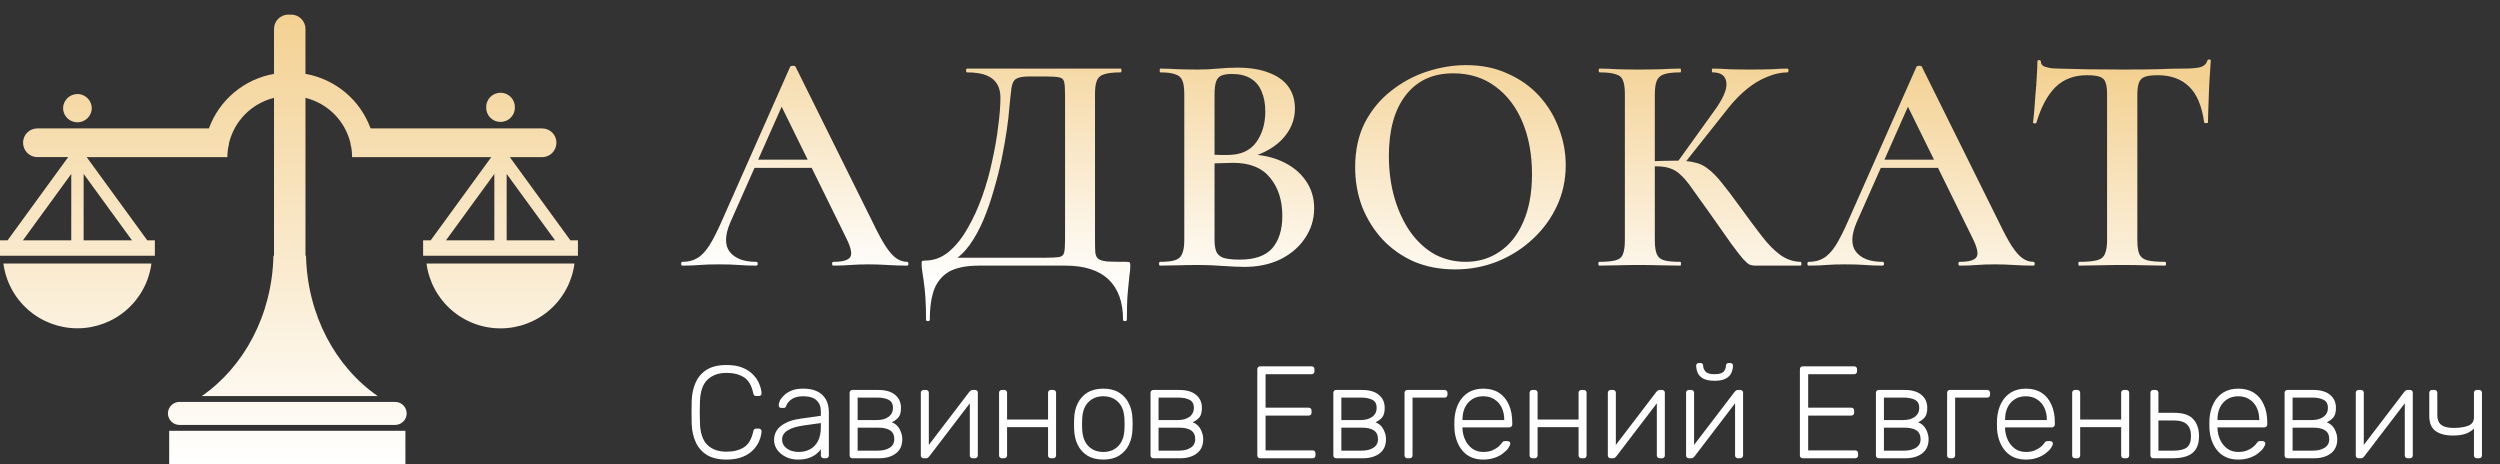 <?xml version="1.0" encoding="UTF-8"?> <svg xmlns="http://www.w3.org/2000/svg" width="1713" height="318" viewBox="0 0 1713 318" fill="none"><rect x="0" y="0" width="1713" height="318" fill="#333333" stroke="none"/><path d="M2.336 180.563C3.946 192.84 9.978 204.114 19.309 212.281C28.639 220.449 40.63 224.953 53.044 224.953C65.459 224.953 77.45 220.449 86.78 212.281C96.11 204.114 102.142 192.84 103.752 180.563H2.336ZM278.641 283.238C278.645 284.276 278.443 285.304 278.047 286.264C277.651 287.224 277.07 288.097 276.336 288.833C275.602 289.569 274.729 290.153 273.769 290.552C272.808 290.952 271.778 291.158 270.737 291.16H122.982C118.642 291.16 115.062 287.606 115.062 283.238C115.076 281.153 115.917 279.158 117.401 277.689C118.885 276.219 120.891 275.395 122.982 275.395H270.729C275.101 275.395 278.641 278.902 278.641 283.238ZM115.925 295.197H277.786V318H115.925V295.197ZM292.248 180.563C293.851 192.846 299.88 204.128 309.209 212.304C318.539 220.481 330.532 224.994 342.952 225.001C355.372 225.005 367.369 220.495 376.697 212.316C386.025 204.137 392.045 192.849 393.632 180.563H292.248ZM390.844 164.695L349.319 107.651H371.519C376.921 107.651 381.269 103.236 381.269 97.778C381.269 92.367 376.913 87.999 371.519 87.999H253.923C250.434 78.408 244.473 69.904 236.639 63.342C228.806 56.78 219.377 52.393 209.302 50.623V19.842C209.302 14.368 204.898 10 199.441 10L198.523 10.103L197.604 10C196.308 9.997 195.025 10.249 193.827 10.743C192.63 11.237 191.542 11.962 190.627 12.877C189.712 13.792 188.988 14.878 188.496 16.074C188.003 17.269 187.753 18.55 187.759 19.842V50.607C177.687 52.38 168.262 56.768 160.431 63.33C152.6 69.891 146.641 78.394 143.154 87.983H25.534C20.172 87.983 15.8 92.351 15.8 97.762C15.8 103.228 20.172 107.635 25.534 107.635H46.72L5.188 164.679H0V175.216H106.112V164.679H100.901L59.384 107.651H155.763C155.763 105.424 156.008 103.236 156.341 101.143C156.681 100.155 156.911 99.152 156.911 98.117C158.7 90.615 162.524 83.748 167.965 78.268C173.406 72.789 180.254 68.909 187.759 67.052V175.24H187.348C186.5 215.934 167.088 251.422 138.291 271.366H258.786C229.981 251.422 210.585 215.934 209.69 175.24H209.31V67.052C216.813 68.91 223.66 72.791 229.1 78.27C234.539 83.749 238.362 90.616 240.15 98.117C240.192 99.15 240.39 100.158 240.744 101.143C241.061 103.244 241.259 105.424 241.259 107.651H336.632L295.099 164.695H289.919V175.232H396V164.695H390.844ZM48.827 164.695H15.682L48.827 119.159V164.695ZM57.309 164.695V119.159L90.454 164.695H57.309ZM338.723 164.695H305.562L338.723 119.159V164.695ZM347.165 164.695V119.159L380.35 164.695H347.165ZM62.893 74.271C62.82 76.826 61.751 79.252 59.914 81.033C58.076 82.814 55.615 83.811 53.052 83.811C50.489 83.811 48.028 82.814 46.19 81.033C44.353 79.252 43.284 76.826 43.212 74.271C43.212 68.853 47.631 64.43 53.072 64.43C58.489 64.422 62.893 68.853 62.893 74.271ZM352.796 73.75C352.796 79.208 348.393 83.537 342.96 83.537C341.668 83.545 340.387 83.298 339.191 82.809C337.995 82.32 336.909 81.6 335.994 80.69C335.079 79.78 334.354 78.698 333.862 77.507C333.369 76.316 333.118 75.039 333.123 73.75C333.07 72.429 333.285 71.11 333.755 69.874C334.226 68.637 334.942 67.508 335.86 66.555C336.779 65.601 337.881 64.842 339.101 64.324C340.321 63.805 341.634 63.538 342.96 63.538C344.286 63.538 345.598 63.805 346.818 64.324C348.038 64.842 349.14 65.601 350.059 66.555C350.978 67.508 351.694 68.637 352.164 69.874C352.635 71.11 352.85 72.429 352.796 73.75Z" fill="url(#paint0_linear_402_47)"></path><path d="M514.656 115.04L517.896 109.424H562.392L563.904 115.04H514.656ZM621.576 179.408C622.152 179.408 622.44 179.84 622.44 180.704C622.44 181.568 622.152 182 621.576 182C617.256 182 612.792 181.856 608.184 181.568C603.72 181.28 599.4 181.136 595.224 181.136C590.472 181.136 586.296 181.28 582.696 181.568C579.24 181.856 575.352 182 571.032 182C570.456 182 570.168 181.568 570.168 180.704C570.168 179.84 570.456 179.408 571.032 179.408C577.512 179.408 581.4 178.256 582.696 175.952C583.992 173.648 582.912 169.112 579.456 162.344L534.312 70.544L543.168 56.072L500.4 152.408C496.656 161.192 496.512 167.888 499.968 172.496C503.568 177.104 509.616 179.408 518.112 179.408C518.832 179.408 519.192 179.84 519.192 180.704C519.192 181.568 518.832 182 518.112 182C513.792 182 509.832 181.856 506.232 181.568C502.632 181.28 498.096 181.136 492.624 181.136C487.152 181.136 482.76 181.28 479.448 181.568C476.28 181.856 472.32 182 467.568 182C466.992 182 466.704 181.568 466.704 180.704C466.704 179.84 466.992 179.408 467.568 179.408C471.456 179.408 474.768 178.616 477.504 177.032C480.384 175.448 483.192 172.568 485.928 168.392C488.664 164.072 491.688 158.096 495 150.464L541.44 45.704C541.728 45.272 542.376 45.056 543.384 45.056C544.392 45.056 544.968 45.272 545.112 45.704L598.032 152.408C601.344 159.32 604.296 164.792 606.888 168.824C609.48 172.712 611.928 175.448 614.232 177.032C616.536 178.616 618.984 179.408 621.576 179.408ZM771.898 179.408C773.194 179.408 773.915 179.552 774.059 179.84C774.347 179.984 774.491 180.704 774.491 182C774.491 184.16 774.275 186.536 773.842 189.128C773.555 191.864 773.195 195.536 772.762 200.144C772.331 204.752 772.115 211.088 772.115 219.152C772.115 219.728 771.683 220.016 770.818 220.016C769.955 220.016 769.523 219.728 769.523 219.152C769.523 207.056 766.211 197.84 759.587 191.504C752.963 185.168 743.027 182 729.778 182H670.81C663.034 182 656.626 183.152 651.586 185.456C646.69 187.904 643.018 191.792 640.57 197.12C638.266 202.592 637.114 209.936 637.114 219.152C637.114 219.728 636.682 220.016 635.818 220.016C634.954 220.016 634.522 219.728 634.522 219.152C634.522 213.104 634.378 207.992 634.09 203.816C633.802 199.64 633.442 196.112 633.01 193.232C632.578 190.352 632.218 187.904 631.93 185.888C631.642 184.016 631.498 182.432 631.498 181.136C631.498 179.84 631.57 179.12 631.714 178.976C632.002 178.688 632.722 178.544 633.874 178.544C639.778 178.544 645.106 176.6 649.858 172.712C654.754 168.68 659.074 163.352 662.818 156.728C666.706 150.104 670.09 142.76 672.97 134.696C675.85 126.632 678.154 118.424 679.882 110.072C681.754 101.72 683.122 93.8 683.986 86.312C684.994 78.824 685.498 72.344 685.498 66.872C685.498 63.272 684.778 60.248 683.338 57.8C681.898 55.208 679.522 53.192 676.21 51.752C672.898 50.312 668.362 49.592 662.602 49.592C662.17 49.592 661.954 49.16 661.954 48.296C661.954 47.432 662.17 47 662.602 47C663.466 47 665.914 47 669.946 47C673.978 47 679.09 47 685.282 47C691.475 47 698.171 47 705.37 47C712.57 47 719.699 47 726.754 47C733.811 47 740.363 47 746.411 47C752.459 47 757.355 47 761.099 47C764.987 47 767.218 47 767.794 47C768.227 47 768.443 47.432 768.443 48.296C768.443 49.16 768.227 49.592 767.794 49.592C762.899 49.592 759.155 50.024 756.563 50.888C754.114 51.608 752.458 53.048 751.595 55.208C750.731 57.224 750.299 60.32 750.299 64.496V164.504C750.299 168.104 750.371 170.984 750.515 173.144C750.802 175.16 751.522 176.6 752.675 177.464C753.971 178.328 756.058 178.904 758.938 179.192C761.963 179.336 766.283 179.408 771.898 179.408ZM729.778 164.072V64.928C729.778 60.608 729.562 57.656 729.131 56.072C728.699 54.344 727.619 53.336 725.89 53.048C724.162 52.616 721.138 52.4 716.818 52.4H704.938C700.762 52.4 697.811 52.976 696.083 54.128C694.499 55.136 693.491 57.224 693.059 60.392C692.626 63.56 692.122 68.24 691.546 74.432C691.258 78.464 690.683 83.432 689.818 89.336C688.954 95.24 687.802 101.72 686.362 108.776C684.922 115.688 683.122 122.816 680.962 130.16C678.946 137.36 676.57 144.2 673.834 150.68C671.098 157.16 667.93 162.92 664.33 167.96C660.73 172.856 656.626 176.672 652.018 179.408L651.154 176.6H715.738C720.347 176.6 723.587 176.456 725.459 176.168C727.475 175.88 728.699 174.872 729.131 173.144C729.562 171.416 729.778 168.392 729.778 164.072ZM851.429 109.208L853.805 105.752C863.165 105.752 871.301 107.336 878.213 110.504C885.269 113.672 890.741 118.064 894.629 123.68C898.517 129.152 900.461 135.488 900.461 142.688C900.461 150.176 898.373 157.016 894.197 163.208C890.165 169.256 884.549 174.08 877.349 177.68C870.149 181.136 862.013 182.864 852.941 182.864C848.765 182.864 843.725 182.648 837.821 182.216C831.917 181.784 826.517 181.568 821.621 181.568C816.581 181.568 811.757 181.64 807.149 181.784C802.541 181.928 798.437 182 794.837 182C794.405 182 794.189 181.568 794.189 180.704C794.189 179.84 794.405 179.408 794.837 179.408C799.301 179.408 802.685 179.048 804.989 178.328C807.437 177.608 809.093 176.168 809.957 174.008C810.965 171.848 811.469 168.68 811.469 164.504V64.496C811.469 60.32 811.037 57.224 810.173 55.208C809.309 53.048 807.653 51.608 805.205 50.888C802.901 50.024 799.517 49.592 795.053 49.592C794.765 49.592 794.621 49.16 794.621 48.296C794.621 47.432 794.765 47 795.053 47C798.653 47 802.685 47.144 807.149 47.432C811.757 47.576 816.581 47.648 821.621 47.648C825.653 47.648 829.973 47.432 834.581 47C839.189 46.568 843.581 46.352 847.757 46.352C856.397 46.352 863.597 47.504 869.357 49.808C875.261 51.968 879.725 55.136 882.749 59.312C885.773 63.488 887.285 68.528 887.285 74.432C887.285 82.496 884.189 89.696 877.997 96.032C871.805 102.224 862.949 106.616 851.429 109.208ZM844.085 50.672C841.205 50.672 838.829 51.032 836.957 51.752C835.229 52.472 834.005 53.84 833.285 55.856C832.565 57.872 832.205 60.896 832.205 64.928V107.264L824.429 105.752C829.181 105.896 833.069 106.04 836.093 106.184C839.117 106.184 840.773 106.184 841.061 106.184C849.989 106.184 856.541 103.304 860.717 97.544C864.893 91.784 866.981 84.728 866.981 76.376C866.981 71.048 866.117 66.44 864.389 62.552C862.805 58.664 860.285 55.712 856.829 53.696C853.517 51.68 849.269 50.672 844.085 50.672ZM849.485 177.896C859.709 177.896 867.125 175.304 871.733 170.12C876.341 164.792 878.645 157.376 878.645 147.872C878.645 137.216 875.837 128.504 870.221 121.736C864.749 114.968 856.397 111.584 845.165 111.584C843.005 111.584 840.125 111.656 836.525 111.8C832.925 111.8 829.181 112.16 825.293 112.88L832.205 110.288V164.504C832.205 167.528 832.565 170.048 833.285 172.064C834.005 174.08 835.589 175.592 838.037 176.6C840.629 177.464 844.445 177.896 849.485 177.896ZM997.019 184.592C986.651 184.592 977.219 182.792 968.723 179.192C960.371 175.448 953.171 170.336 947.123 163.856C941.219 157.376 936.611 149.96 933.299 141.608C930.131 133.112 928.547 124.112 928.547 114.608C928.547 102.944 930.779 92.72 935.243 83.936C939.851 75.152 945.899 67.88 953.387 62.12C960.875 56.216 969.083 51.824 978.011 48.944C986.939 46.064 995.795 44.624 1004.58 44.624C1015.24 44.624 1024.74 46.568 1033.09 50.456C1041.59 54.2 1048.79 59.312 1054.69 65.792C1060.6 72.272 1065.06 79.616 1068.08 87.824C1071.25 96.032 1072.84 104.456 1072.84 113.096C1072.84 123.176 1070.82 132.536 1066.79 141.176C1062.76 149.816 1057.21 157.376 1050.16 163.856C1043.24 170.336 1035.18 175.448 1025.96 179.192C1016.89 182.792 1007.24 184.592 997.019 184.592ZM1004.36 179.408C1013 179.408 1020.71 177.104 1027.48 172.496C1034.39 167.888 1039.79 161.12 1043.68 152.192C1047.71 143.12 1049.72 132.176 1049.72 119.36C1049.72 105.968 1047.56 94.088 1043.24 83.72C1038.92 73.352 1032.73 65.216 1024.67 59.312C1016.6 53.264 1006.96 50.24 995.723 50.24C981.755 50.24 970.883 55.28 963.107 65.36C955.475 75.296 951.659 89.12 951.659 106.832C951.659 117.2 952.955 126.848 955.547 135.776C958.139 144.56 961.739 152.264 966.347 158.888C971.099 165.512 976.643 170.624 982.979 174.224C989.459 177.68 996.587 179.408 1004.36 179.408ZM1202.57 182C1201.27 182 1200.05 181.784 1198.9 181.352C1197.89 180.92 1196.38 179.624 1194.36 177.464C1192.49 175.304 1189.75 171.776 1186.15 166.88C1182.55 161.84 1177.59 154.784 1171.25 145.712C1166.64 139.232 1162.83 133.904 1159.8 129.728C1156.92 125.552 1154.33 122.384 1152.03 120.224C1149.72 117.92 1147.27 116.336 1144.68 115.472C1142.09 114.464 1138.85 113.96 1134.96 113.96C1133.52 113.96 1132.08 114.032 1130.64 114.176C1129.2 114.32 1127.69 114.464 1126.11 114.608L1125.89 110.72C1135.54 110.288 1143.1 110.072 1148.57 110.072C1153.75 110.072 1158 110.504 1161.31 111.368C1164.77 112.088 1167.87 113.6 1170.6 115.904C1173.48 118.064 1176.58 121.232 1179.89 125.408C1183.2 129.44 1187.23 134.768 1191.99 141.392C1197.75 149.312 1202.79 156.08 1207.11 161.696C1211.43 167.312 1215.67 171.632 1219.85 174.656C1224.03 177.68 1228.63 179.264 1233.67 179.408C1234.11 179.408 1234.32 179.84 1234.32 180.704C1234.32 181.568 1234.11 182 1233.67 182H1202.57ZM1095.87 182C1095.43 182 1095.22 181.568 1095.22 180.704C1095.22 179.84 1095.43 179.408 1095.87 179.408C1100.76 179.408 1104.51 179.048 1107.1 178.328C1109.69 177.608 1111.35 176.168 1112.07 174.008C1112.93 171.848 1113.36 168.68 1113.36 164.504V64.496C1113.36 60.32 1112.93 57.224 1112.07 55.208C1111.35 53.048 1109.69 51.608 1107.1 50.888C1104.65 50.024 1100.98 49.592 1096.08 49.592C1095.65 49.592 1095.43 49.16 1095.43 48.296C1095.43 47.432 1095.65 47 1096.08 47C1099.68 47 1103.71 47.144 1108.18 47.432C1112.79 47.576 1117.61 47.648 1122.65 47.648C1128.27 47.648 1133.52 47.576 1138.42 47.432C1143.31 47.144 1147.63 47 1151.38 47C1151.67 47 1151.81 47.432 1151.81 48.296C1151.81 49.16 1151.67 49.592 1151.38 49.592C1146.48 49.592 1142.74 50.024 1140.15 50.888C1137.7 51.752 1136.04 53.264 1135.18 55.424C1134.31 57.584 1133.88 60.752 1133.88 64.928V164.504C1133.88 168.68 1134.31 171.848 1135.18 174.008C1136.04 176.168 1137.7 177.608 1140.15 178.328C1142.59 179.048 1146.34 179.408 1151.38 179.408C1151.67 179.408 1151.81 179.84 1151.81 180.704C1151.81 181.568 1151.67 182 1151.38 182C1147.49 182 1143.1 181.928 1138.2 181.784C1133.45 181.64 1128.27 181.568 1122.65 181.568C1117.61 181.568 1112.79 181.64 1108.18 181.784C1103.57 181.928 1099.47 182 1095.87 182ZM1152.89 113.528L1149 111.584L1173.84 77.024C1180.47 68.096 1183.49 61.328 1182.91 56.72C1182.48 51.968 1179.31 49.592 1173.41 49.592C1173.12 49.592 1172.98 49.16 1172.98 48.296C1172.98 47.432 1173.12 47 1173.41 47C1176.87 47 1180.61 47.144 1184.64 47.432C1188.82 47.576 1193.79 47.648 1199.55 47.648C1205.74 47.648 1210.63 47.576 1214.23 47.432C1217.98 47.144 1221.51 47 1224.82 47C1225.25 47 1225.47 47.432 1225.47 48.296C1225.47 49.16 1225.25 49.592 1224.82 49.592C1220.35 49.592 1215.75 50.6 1210.99 52.616C1206.24 54.488 1201.63 57.224 1197.17 60.824C1192.71 64.424 1188.46 68.744 1184.43 73.784L1152.89 113.528ZM1286.39 115.04L1289.63 109.424H1334.13L1335.64 115.04H1286.39ZM1393.31 179.408C1393.89 179.408 1394.18 179.84 1394.18 180.704C1394.18 181.568 1393.89 182 1393.31 182C1388.99 182 1384.53 181.856 1379.92 181.568C1375.46 181.28 1371.14 181.136 1366.96 181.136C1362.21 181.136 1358.03 181.28 1354.43 181.568C1350.98 181.856 1347.09 182 1342.77 182C1342.19 182 1341.9 181.568 1341.9 180.704C1341.9 179.84 1342.19 179.408 1342.77 179.408C1349.25 179.408 1353.14 178.256 1354.43 175.952C1355.73 173.648 1354.65 169.112 1351.19 162.344L1306.05 70.544L1314.9 56.072L1272.14 152.408C1268.39 161.192 1268.25 167.888 1271.7 172.496C1275.3 177.104 1281.35 179.408 1289.85 179.408C1290.57 179.408 1290.93 179.84 1290.93 180.704C1290.93 181.568 1290.57 182 1289.85 182C1285.53 182 1281.57 181.856 1277.97 181.568C1274.37 181.28 1269.83 181.136 1264.36 181.136C1258.89 181.136 1254.5 181.28 1251.18 181.568C1248.02 181.856 1244.06 182 1239.3 182C1238.73 182 1238.44 181.568 1238.44 180.704C1238.44 179.84 1238.73 179.408 1239.3 179.408C1243.19 179.408 1246.5 178.616 1249.24 177.032C1252.12 175.448 1254.93 172.568 1257.66 168.392C1260.4 164.072 1263.42 158.096 1266.74 150.464L1313.18 45.704C1313.46 45.272 1314.11 45.056 1315.12 45.056C1316.13 45.056 1316.7 45.272 1316.85 45.704L1369.77 152.408C1373.08 159.32 1376.03 164.792 1378.62 168.824C1381.22 172.712 1383.66 175.448 1385.97 177.032C1388.27 178.616 1390.72 179.408 1393.31 179.408ZM1429.95 51.536C1421.17 51.536 1413.97 54.272 1408.35 59.744C1402.88 65.216 1398.56 73.28 1395.39 83.936C1395.39 84.368 1394.96 84.584 1394.09 84.584C1393.37 84.44 1393.01 84.224 1393.01 83.936C1393.3 81.92 1393.59 79.184 1393.88 75.728C1394.17 72.128 1394.45 68.24 1394.74 64.064C1395.17 59.888 1395.46 55.856 1395.61 51.968C1395.89 47.936 1396.04 44.696 1396.04 42.248C1396.04 41.528 1396.4 41.168 1397.12 41.168C1397.98 41.168 1398.41 41.528 1398.41 42.248C1398.41 43.688 1399.13 44.768 1400.57 45.488C1402.16 46.064 1403.89 46.496 1405.76 46.784C1407.63 46.928 1409.21 47 1410.51 47C1422.89 47.432 1437.37 47.648 1453.93 47.648C1464.15 47.648 1472.21 47.576 1478.12 47.432C1484.17 47.144 1490 47 1495.61 47C1500.8 47 1504.69 46.712 1507.28 46.136C1510.01 45.416 1511.74 43.904 1512.46 41.6C1512.61 41.024 1513.04 40.736 1513.76 40.736C1514.48 40.736 1514.84 41.024 1514.84 41.6C1514.69 43.904 1514.48 47.072 1514.19 51.104C1513.9 54.992 1513.69 59.168 1513.54 63.632C1513.4 67.952 1513.25 71.984 1513.11 75.728C1512.97 79.328 1512.89 82.064 1512.89 83.936C1512.89 84.224 1512.46 84.368 1511.6 84.368C1510.88 84.368 1510.45 84.224 1510.3 83.936C1508.72 72.56 1505.26 64.352 1499.93 59.312C1494.61 54.128 1487.48 51.536 1478.55 51.536C1474.66 51.536 1471.71 51.896 1469.69 52.616C1467.68 53.336 1466.31 54.704 1465.59 56.72C1464.87 58.592 1464.51 61.328 1464.51 64.928V164.504C1464.51 168.68 1464.94 171.848 1465.81 174.008C1466.81 176.168 1468.61 177.608 1471.21 178.328C1473.94 179.048 1478.05 179.408 1483.52 179.408C1483.95 179.408 1484.17 179.84 1484.17 180.704C1484.17 181.568 1483.95 182 1483.52 182C1479.63 182 1475.17 181.928 1470.13 181.784C1465.23 181.64 1459.83 181.568 1453.93 181.568C1448.31 181.568 1443.05 181.64 1438.16 181.784C1433.26 181.928 1428.73 182 1424.55 182C1424.26 182 1424.12 181.568 1424.12 180.704C1424.12 179.84 1424.26 179.408 1424.55 179.408C1430.02 179.408 1434.13 179.048 1436.86 178.328C1439.6 177.608 1441.4 176.168 1442.26 174.008C1443.27 171.848 1443.77 168.68 1443.77 164.504V64.496C1443.77 60.896 1443.41 58.232 1442.69 56.504C1442.12 54.632 1440.82 53.336 1438.81 52.616C1436.79 51.896 1433.84 51.536 1429.95 51.536Z" fill="url(#paint1_linear_402_47)"></path><path d="M497.79 314.9C492.33 314.9 487.86 313.85 484.38 311.75C480.96 309.59 478.41 306.68 476.73 303.02C475.05 299.36 474.12 295.19 473.94 290.51C473.88 288.05 473.85 285.41 473.85 282.59C473.85 279.77 473.88 277.07 473.94 274.49C474.12 269.81 475.05 265.64 476.73 261.98C478.41 258.26 480.96 255.35 484.38 253.25C487.86 251.15 492.33 250.1 497.79 250.1C502.05 250.1 505.68 250.7 508.68 251.9C511.68 253.1 514.11 254.69 515.97 256.67C517.89 258.59 519.3 260.69 520.2 262.97C521.16 265.19 521.7 267.38 521.82 269.54C521.88 270.08 521.7 270.53 521.28 270.89C520.92 271.19 520.47 271.34 519.93 271.34H518.13C517.65 271.34 517.23 271.22 516.87 270.98C516.51 270.68 516.27 270.17 516.15 269.45C515.01 264.11 512.85 260.45 509.67 258.47C506.55 256.49 502.59 255.5 497.79 255.5C492.33 255.5 487.98 257.06 484.74 260.18C481.56 263.24 479.85 268.16 479.61 274.94C479.43 279.86 479.43 284.9 479.61 290.06C479.85 296.84 481.56 301.79 484.74 304.91C487.98 307.97 492.33 309.5 497.79 309.5C502.59 309.5 506.55 308.51 509.67 306.53C512.85 304.55 515.01 300.89 516.15 295.55C516.27 294.83 516.51 294.35 516.87 294.11C517.23 293.81 517.65 293.66 518.13 293.66H519.93C520.47 293.66 520.92 293.84 521.28 294.2C521.7 294.5 521.88 294.92 521.82 295.46C521.7 297.62 521.16 299.84 520.2 302.12C519.3 304.34 517.89 306.44 515.97 308.42C514.11 310.34 511.68 311.9 508.68 313.1C505.68 314.3 502.05 314.9 497.79 314.9ZM546.513 314.9C543.633 314.9 540.963 314.3 538.503 313.1C536.103 311.9 534.153 310.31 532.653 308.33C531.153 306.29 530.403 304.01 530.403 301.49C530.403 297.41 532.053 294.14 535.353 291.68C538.653 289.22 542.943 287.63 548.223 286.91L562.443 284.93V281.78C562.443 278.6 561.453 276.11 559.473 274.31C557.553 272.45 554.463 271.52 550.203 271.52C547.083 271.52 544.563 272.15 542.643 273.41C540.723 274.61 539.403 276.2 538.683 278.18C538.383 279.08 537.813 279.53 536.973 279.53H535.533C534.813 279.53 534.303 279.35 534.003 278.99C533.703 278.57 533.553 278.09 533.553 277.55C533.553 276.71 533.853 275.66 534.453 274.4C535.113 273.14 536.103 271.91 537.423 270.71C538.743 269.45 540.453 268.4 542.553 267.56C544.653 266.72 547.203 266.3 550.203 266.3C553.743 266.3 556.653 266.78 558.933 267.74C561.273 268.7 563.073 269.96 564.333 271.52C565.653 273.02 566.583 274.7 567.123 276.56C567.663 278.42 567.933 280.25 567.933 282.05V312.02C567.933 312.62 567.753 313.1 567.393 313.46C567.033 313.82 566.553 314 565.953 314H564.423C563.823 314 563.343 313.82 562.983 313.46C562.623 313.1 562.443 312.62 562.443 312.02V307.79C561.723 308.87 560.703 309.95 559.383 311.03C558.063 312.11 556.353 313.04 554.253 313.82C552.213 314.54 549.633 314.9 546.513 314.9ZM547.413 309.68C550.173 309.68 552.693 309.08 554.973 307.88C557.253 306.68 559.053 304.85 560.373 302.39C561.753 299.87 562.443 296.72 562.443 292.94V289.88L550.833 291.5C545.913 292.16 542.193 293.3 539.673 294.92C537.153 296.54 535.893 298.58 535.893 301.04C535.893 303.02 536.463 304.64 537.603 305.9C538.743 307.16 540.183 308.12 541.923 308.78C543.723 309.38 545.553 309.68 547.413 309.68ZM584.145 314C583.545 314 583.065 313.82 582.705 313.46C582.345 313.1 582.165 312.62 582.165 312.02V269.18C582.165 268.58 582.345 268.1 582.705 267.74C583.065 267.38 583.545 267.2 584.145 267.2H601.875C606.855 267.2 610.665 268.31 613.305 270.53C616.005 272.75 617.355 275.72 617.355 279.44C617.355 282.32 616.815 284.45 615.735 285.83C614.655 287.21 613.095 288.38 611.055 289.34C613.455 290.24 615.255 291.83 616.455 294.11C617.655 296.39 618.255 298.67 618.255 300.95C618.255 305.21 616.785 308.45 613.845 310.67C610.965 312.89 607.125 314 602.325 314H584.145ZM587.655 308.78H601.605C604.905 308.78 607.575 308.12 609.615 306.8C611.715 305.48 612.765 303.53 612.765 300.95C612.765 298.19 611.835 296.18 609.975 294.92C608.115 293.66 605.325 293.03 601.605 293.03H587.655V308.78ZM587.655 287.81H600.975C604.275 287.81 606.915 287.06 608.895 285.56C610.875 284.06 611.865 282.02 611.865 279.44C611.865 276.8 610.875 274.97 608.895 273.95C606.915 272.93 604.275 272.42 600.975 272.42H587.655V287.81ZM632.744 314C632.264 314 631.844 313.82 631.484 313.46C631.124 313.1 630.944 312.68 630.944 312.2V269.18C630.944 268.58 631.124 268.1 631.484 267.74C631.844 267.38 632.324 267.2 632.924 267.2H634.454C635.054 267.2 635.534 267.38 635.894 267.74C636.254 268.1 636.434 268.58 636.434 269.18V309.59L634.814 306.98L664.154 268.55C664.454 268.19 664.754 267.89 665.054 267.65C665.414 267.35 665.894 267.2 666.494 267.2H668.204C668.684 267.2 669.104 267.38 669.464 267.74C669.824 268.04 670.004 268.43 670.004 268.91V312.02C670.004 312.62 669.824 313.1 669.464 313.46C669.104 313.82 668.624 314 668.024 314H666.494C665.894 314 665.414 313.82 665.054 313.46C664.694 313.1 664.514 312.62 664.514 312.02V274.31L666.404 273.86L636.794 312.65C636.554 312.95 636.254 313.25 635.894 313.55C635.534 313.85 635.054 314 634.454 314H632.744ZM686.538 314C685.938 314 685.458 313.82 685.098 313.46C684.738 313.1 684.558 312.62 684.558 312.02V269.18C684.558 268.58 684.738 268.1 685.098 267.74C685.458 267.38 685.938 267.2 686.538 267.2H688.068C688.668 267.2 689.148 267.38 689.508 267.74C689.868 268.1 690.048 268.58 690.048 269.18V287.45H718.128V269.18C718.128 268.58 718.308 268.1 718.668 267.74C719.028 267.38 719.508 267.2 720.108 267.2H721.638C722.238 267.2 722.718 267.38 723.078 267.74C723.438 268.1 723.618 268.58 723.618 269.18V312.02C723.618 312.62 723.438 313.1 723.078 313.46C722.718 313.82 722.238 314 721.638 314H720.108C719.508 314 719.028 313.82 718.668 313.46C718.308 313.1 718.128 312.62 718.128 312.02V292.67H690.048V312.02C690.048 312.62 689.868 313.1 689.508 313.46C689.148 313.82 688.668 314 688.068 314H686.538ZM755.991 314.9C751.671 314.9 748.041 314 745.101 312.2C742.221 310.4 740.001 307.94 738.441 304.82C736.941 301.7 736.131 298.22 736.011 294.38C735.951 293.48 735.921 292.22 735.921 290.6C735.921 288.98 735.951 287.72 736.011 286.82C736.131 282.92 736.941 279.44 738.441 276.38C740.001 273.26 742.221 270.8 745.101 269C748.041 267.2 751.671 266.3 755.991 266.3C760.311 266.3 763.911 267.2 766.791 269C769.731 270.8 771.951 273.26 773.451 276.38C775.011 279.44 775.851 282.92 775.971 286.82C776.031 287.72 776.061 288.98 776.061 290.6C776.061 292.22 776.031 293.48 775.971 294.38C775.851 298.22 775.011 301.7 773.451 304.82C771.951 307.94 769.731 310.4 766.791 312.2C763.911 314 760.311 314.9 755.991 314.9ZM755.991 309.68C760.191 309.68 763.611 308.33 766.251 305.63C768.891 302.93 770.301 299.03 770.481 293.93C770.541 293.03 770.571 291.92 770.571 290.6C770.571 289.28 770.541 288.17 770.481 287.27C770.301 282.11 768.891 278.21 766.251 275.57C763.611 272.87 760.191 271.52 755.991 271.52C751.791 271.52 748.371 272.87 745.731 275.57C743.091 278.21 741.681 282.11 741.501 287.27C741.441 288.17 741.411 289.28 741.411 290.6C741.411 291.92 741.441 293.03 741.501 293.93C741.681 299.03 743.091 302.93 745.731 305.63C748.371 308.33 751.791 309.68 755.991 309.68ZM790.336 314C789.736 314 789.256 313.82 788.896 313.46C788.536 313.1 788.356 312.62 788.356 312.02V269.18C788.356 268.58 788.536 268.1 788.896 267.74C789.256 267.38 789.736 267.2 790.336 267.2H808.066C813.046 267.2 816.856 268.31 819.496 270.53C822.196 272.75 823.546 275.72 823.546 279.44C823.546 282.32 823.006 284.45 821.926 285.83C820.846 287.21 819.286 288.38 817.246 289.34C819.646 290.24 821.446 291.83 822.646 294.11C823.846 296.39 824.446 298.67 824.446 300.95C824.446 305.21 822.976 308.45 820.036 310.67C817.156 312.89 813.316 314 808.516 314H790.336ZM793.846 308.78H807.796C811.096 308.78 813.766 308.12 815.806 306.8C817.906 305.48 818.956 303.53 818.956 300.95C818.956 298.19 818.026 296.18 816.166 294.92C814.306 293.66 811.516 293.03 807.796 293.03H793.846V308.78ZM793.846 287.81H807.166C810.466 287.81 813.106 287.06 815.086 285.56C817.066 284.06 818.056 282.02 818.056 279.44C818.056 276.8 817.066 274.97 815.086 273.95C813.106 272.93 810.466 272.42 807.166 272.42H793.846V287.81ZM863.489 314C862.889 314 862.409 313.82 862.049 313.46C861.689 313.1 861.509 312.62 861.509 312.02V253.07C861.509 252.41 861.689 251.9 862.049 251.54C862.409 251.18 862.889 251 863.489 251H898.589C899.249 251 899.759 251.18 900.119 251.54C900.479 251.9 900.659 252.41 900.659 253.07V254.42C900.659 255.02 900.479 255.5 900.119 255.86C899.759 256.22 899.249 256.4 898.589 256.4H867.179V279.35H896.609C897.269 279.35 897.779 279.53 898.139 279.89C898.499 280.25 898.679 280.76 898.679 281.42V282.77C898.679 283.37 898.499 283.85 898.139 284.21C897.779 284.57 897.269 284.75 896.609 284.75H867.179V308.6H899.309C899.969 308.6 900.479 308.78 900.839 309.14C901.199 309.5 901.379 310.01 901.379 310.67V312.02C901.379 312.62 901.199 313.1 900.839 313.46C900.479 313.82 899.969 314 899.309 314H863.489ZM915.581 314C914.981 314 914.501 313.82 914.141 313.46C913.781 313.1 913.601 312.62 913.601 312.02V269.18C913.601 268.58 913.781 268.1 914.141 267.74C914.501 267.38 914.981 267.2 915.581 267.2H933.311C938.291 267.2 942.101 268.31 944.741 270.53C947.441 272.75 948.791 275.72 948.791 279.44C948.791 282.32 948.251 284.45 947.171 285.83C946.091 287.21 944.531 288.38 942.491 289.34C944.891 290.24 946.691 291.83 947.891 294.11C949.091 296.39 949.691 298.67 949.691 300.95C949.691 305.21 948.221 308.45 945.281 310.67C942.401 312.89 938.561 314 933.761 314H915.581ZM919.091 308.78H933.041C936.341 308.78 939.011 308.12 941.051 306.8C943.151 305.48 944.201 303.53 944.201 300.95C944.201 298.19 943.271 296.18 941.411 294.92C939.551 293.66 936.761 293.03 933.041 293.03H919.091V308.78ZM919.091 287.81H932.411C935.711 287.81 938.351 287.06 940.331 285.56C942.311 284.06 943.301 282.02 943.301 279.44C943.301 276.8 942.311 274.97 940.331 273.95C938.351 272.93 935.711 272.42 932.411 272.42H919.091V287.81ZM964.36 314C963.76 314 963.28 313.82 962.92 313.46C962.56 313.1 962.38 312.62 962.38 312.02V269.18C962.38 268.58 962.56 268.1 962.92 267.74C963.28 267.38 963.76 267.2 964.36 267.2H989.83C990.43 267.2 990.91 267.38 991.27 267.74C991.63 268.1 991.81 268.58 991.81 269.18V270.44C991.81 271.04 991.63 271.52 991.27 271.88C990.91 272.24 990.43 272.42 989.83 272.42H967.87V312.02C967.87 312.62 967.69 313.1 967.33 313.46C966.97 313.82 966.49 314 965.89 314H964.36ZM1016.31 314.9C1010.49 314.9 1005.87 313.01 1002.45 309.23C999.032 305.39 997.082 300.38 996.602 294.2C996.542 293.3 996.512 292.1 996.512 290.6C996.512 289.1 996.542 287.9 996.602 287C996.902 282.92 997.862 279.32 999.482 276.2C1001.1 273.08 1003.32 270.65 1006.14 268.91C1009.02 267.17 1012.41 266.3 1016.31 266.3C1020.51 266.3 1024.08 267.23 1027.02 269.09C1029.96 270.95 1032.21 273.62 1033.77 277.1C1035.39 280.58 1036.2 284.72 1036.2 289.52V290.87C1036.2 291.47 1035.99 291.95 1035.57 292.31C1035.21 292.67 1034.73 292.85 1034.13 292.85H1002.09C1002.09 292.85 1002.09 292.97 1002.09 293.21C1002.09 293.45 1002.09 293.63 1002.09 293.75C1002.21 296.45 1002.84 299.03 1003.98 301.49C1005.12 303.89 1006.74 305.87 1008.84 307.43C1010.94 308.93 1013.43 309.68 1016.31 309.68C1018.89 309.68 1021.02 309.29 1022.7 308.51C1024.44 307.73 1025.82 306.89 1026.84 305.99C1027.86 305.03 1028.52 304.31 1028.82 303.83C1029.36 303.05 1029.78 302.6 1030.08 302.48C1030.38 302.3 1030.86 302.21 1031.52 302.21H1032.96C1033.5 302.21 1033.95 302.39 1034.31 302.75C1034.73 303.05 1034.91 303.47 1034.85 304.01C1034.79 304.85 1034.31 305.9 1033.41 307.16C1032.57 308.36 1031.34 309.56 1029.72 310.76C1028.16 311.96 1026.24 312.95 1023.96 313.73C1021.68 314.51 1019.13 314.9 1016.31 314.9ZM1002.09 287.81H1030.71V287.45C1030.71 284.45 1030.14 281.75 1029 279.35C1027.86 276.95 1026.21 275.06 1024.05 273.68C1021.89 272.24 1019.31 271.52 1016.31 271.52C1013.31 271.52 1010.73 272.24 1008.57 273.68C1006.47 275.06 1004.85 276.95 1003.71 279.35C1002.63 281.75 1002.09 284.45 1002.09 287.45V287.81ZM1050.05 314C1049.45 314 1048.97 313.82 1048.61 313.46C1048.25 313.1 1048.07 312.62 1048.07 312.02V269.18C1048.07 268.58 1048.25 268.1 1048.61 267.74C1048.97 267.38 1049.45 267.2 1050.05 267.2H1051.58C1052.18 267.2 1052.66 267.38 1053.02 267.74C1053.38 268.1 1053.56 268.58 1053.56 269.18V287.45H1081.64V269.18C1081.64 268.58 1081.82 268.1 1082.18 267.74C1082.54 267.38 1083.02 267.2 1083.62 267.2H1085.15C1085.75 267.2 1086.23 267.38 1086.59 267.74C1086.95 268.1 1087.13 268.58 1087.13 269.18V312.02C1087.13 312.62 1086.95 313.1 1086.59 313.46C1086.23 313.82 1085.75 314 1085.15 314H1083.62C1083.02 314 1082.54 313.82 1082.18 313.46C1081.82 313.1 1081.64 312.62 1081.64 312.02V292.67H1053.56V312.02C1053.56 312.62 1053.38 313.1 1053.02 313.46C1052.66 313.82 1052.18 314 1051.58 314H1050.05ZM1103.49 314C1103.01 314 1102.59 313.82 1102.23 313.46C1101.87 313.1 1101.69 312.68 1101.69 312.2V269.18C1101.69 268.58 1101.87 268.1 1102.23 267.74C1102.59 267.38 1103.07 267.2 1103.67 267.2H1105.2C1105.8 267.2 1106.28 267.38 1106.64 267.74C1107 268.1 1107.18 268.58 1107.18 269.18V309.59L1105.56 306.98L1134.9 268.55C1135.2 268.19 1135.5 267.89 1135.8 267.65C1136.16 267.35 1136.64 267.2 1137.24 267.2H1138.95C1139.43 267.2 1139.85 267.38 1140.21 267.74C1140.57 268.04 1140.75 268.43 1140.75 268.91V312.02C1140.75 312.62 1140.57 313.1 1140.21 313.46C1139.85 313.82 1139.37 314 1138.77 314H1137.24C1136.64 314 1136.16 313.82 1135.8 313.46C1135.44 313.1 1135.26 312.62 1135.26 312.02V274.31L1137.15 273.86L1107.54 312.65C1107.3 312.95 1107 313.25 1106.64 313.55C1106.28 313.85 1105.8 314 1105.2 314H1103.49ZM1157.1 314C1156.62 314 1156.2 313.82 1155.84 313.46C1155.48 313.1 1155.3 312.68 1155.3 312.2V269.18C1155.3 268.58 1155.48 268.1 1155.84 267.74C1156.2 267.38 1156.68 267.2 1157.28 267.2H1158.81C1159.41 267.2 1159.89 267.38 1160.25 267.74C1160.61 268.1 1160.79 268.58 1160.79 269.18V309.59L1159.17 306.98L1188.51 268.55C1188.81 268.19 1189.11 267.89 1189.41 267.65C1189.77 267.35 1190.25 267.2 1190.85 267.2H1192.56C1193.04 267.2 1193.46 267.38 1193.82 267.74C1194.18 268.04 1194.36 268.43 1194.36 268.91V312.02C1194.36 312.62 1194.18 313.1 1193.82 313.46C1193.46 313.82 1192.98 314 1192.38 314H1190.85C1190.25 314 1189.77 313.82 1189.41 313.46C1189.05 313.1 1188.87 312.62 1188.87 312.02V274.31L1190.76 273.86L1161.15 312.65C1160.91 312.95 1160.61 313.25 1160.25 313.55C1159.89 313.85 1159.41 314 1158.81 314H1157.1ZM1174.83 260.9C1171.47 260.9 1168.86 260.39 1167 259.37C1165.2 258.35 1163.94 257.03 1163.22 255.41C1162.56 253.79 1162.23 252.14 1162.23 250.46C1162.23 249.98 1162.38 249.59 1162.68 249.29C1162.98 248.93 1163.4 248.75 1163.94 248.75H1165.29C1165.83 248.75 1166.25 248.93 1166.55 249.29C1166.85 249.59 1167 249.98 1167 250.46C1167 251.9 1167.51 253.25 1168.53 254.51C1169.61 255.77 1171.71 256.4 1174.83 256.4C1178.01 256.4 1180.11 255.77 1181.13 254.51C1182.15 253.25 1182.66 251.9 1182.66 250.46C1182.66 249.98 1182.81 249.59 1183.11 249.29C1183.41 248.93 1183.83 248.75 1184.37 248.75H1185.72C1186.26 248.75 1186.68 248.93 1186.98 249.29C1187.28 249.59 1187.43 249.98 1187.43 250.46C1187.43 252.14 1187.07 253.79 1186.35 255.41C1185.69 257.03 1184.43 258.35 1182.57 259.37C1180.77 260.39 1178.19 260.9 1174.83 260.9ZM1235.27 314C1234.67 314 1234.19 313.82 1233.83 313.46C1233.47 313.1 1233.29 312.62 1233.29 312.02V253.07C1233.29 252.41 1233.47 251.9 1233.83 251.54C1234.19 251.18 1234.67 251 1235.27 251H1270.37C1271.03 251 1271.54 251.18 1271.9 251.54C1272.26 251.9 1272.44 252.41 1272.44 253.07V254.42C1272.44 255.02 1272.26 255.5 1271.9 255.86C1271.54 256.22 1271.03 256.4 1270.37 256.4H1238.96V279.35H1268.39C1269.05 279.35 1269.56 279.53 1269.92 279.89C1270.28 280.25 1270.46 280.76 1270.46 281.42V282.77C1270.46 283.37 1270.28 283.85 1269.92 284.21C1269.56 284.57 1269.05 284.75 1268.39 284.75H1238.96V308.6H1271.09C1271.75 308.6 1272.26 308.78 1272.62 309.14C1272.98 309.5 1273.16 310.01 1273.16 310.67V312.02C1273.16 312.62 1272.98 313.1 1272.62 313.46C1272.26 313.82 1271.75 314 1271.09 314H1235.27ZM1287.36 314C1286.76 314 1286.28 313.82 1285.92 313.46C1285.56 313.1 1285.38 312.62 1285.38 312.02V269.18C1285.38 268.58 1285.56 268.1 1285.92 267.74C1286.28 267.38 1286.76 267.2 1287.36 267.2H1305.09C1310.07 267.2 1313.88 268.31 1316.52 270.53C1319.22 272.75 1320.57 275.72 1320.57 279.44C1320.57 282.32 1320.03 284.45 1318.95 285.83C1317.87 287.21 1316.31 288.38 1314.27 289.34C1316.67 290.24 1318.47 291.83 1319.67 294.11C1320.87 296.39 1321.47 298.67 1321.47 300.95C1321.47 305.21 1320 308.45 1317.06 310.67C1314.18 312.89 1310.34 314 1305.54 314H1287.36ZM1290.87 308.78H1304.82C1308.12 308.78 1310.79 308.12 1312.83 306.8C1314.93 305.48 1315.98 303.53 1315.98 300.95C1315.98 298.19 1315.05 296.18 1313.19 294.92C1311.33 293.66 1308.54 293.03 1304.82 293.03H1290.87V308.78ZM1290.87 287.81H1304.19C1307.49 287.81 1310.13 287.06 1312.11 285.56C1314.09 284.06 1315.08 282.02 1315.08 279.44C1315.08 276.8 1314.09 274.97 1312.11 273.95C1310.13 272.93 1307.49 272.42 1304.19 272.42H1290.87V287.81ZM1336.14 314C1335.54 314 1335.06 313.82 1334.7 313.46C1334.34 313.1 1334.16 312.62 1334.16 312.02V269.18C1334.16 268.58 1334.34 268.1 1334.7 267.74C1335.06 267.38 1335.54 267.2 1336.14 267.2H1361.61C1362.21 267.2 1362.69 267.38 1363.05 267.74C1363.41 268.1 1363.59 268.58 1363.59 269.18V270.44C1363.59 271.04 1363.41 271.52 1363.05 271.88C1362.69 272.24 1362.21 272.42 1361.61 272.42H1339.65V312.02C1339.65 312.62 1339.47 313.1 1339.11 313.46C1338.75 313.82 1338.27 314 1337.67 314H1336.14ZM1388.09 314.9C1382.27 314.9 1377.65 313.01 1374.23 309.23C1370.81 305.39 1368.86 300.38 1368.38 294.2C1368.32 293.3 1368.29 292.1 1368.29 290.6C1368.29 289.1 1368.32 287.9 1368.38 287C1368.68 282.92 1369.64 279.32 1371.26 276.2C1372.88 273.08 1375.1 270.65 1377.92 268.91C1380.8 267.17 1384.19 266.3 1388.09 266.3C1392.29 266.3 1395.86 267.23 1398.8 269.09C1401.74 270.95 1403.99 273.62 1405.55 277.1C1407.17 280.58 1407.98 284.72 1407.98 289.52V290.87C1407.98 291.47 1407.77 291.95 1407.35 292.31C1406.99 292.67 1406.51 292.85 1405.91 292.85H1373.87C1373.87 292.85 1373.87 292.97 1373.87 293.21C1373.87 293.45 1373.87 293.63 1373.87 293.75C1373.99 296.45 1374.62 299.03 1375.76 301.49C1376.9 303.89 1378.52 305.87 1380.62 307.43C1382.72 308.93 1385.21 309.68 1388.09 309.68C1390.67 309.68 1392.8 309.29 1394.48 308.51C1396.22 307.73 1397.6 306.89 1398.62 305.99C1399.64 305.03 1400.3 304.31 1400.6 303.83C1401.14 303.05 1401.56 302.6 1401.86 302.48C1402.16 302.3 1402.64 302.21 1403.3 302.21H1404.74C1405.28 302.21 1405.73 302.39 1406.09 302.75C1406.51 303.05 1406.69 303.47 1406.63 304.01C1406.57 304.85 1406.09 305.9 1405.19 307.16C1404.35 308.36 1403.12 309.56 1401.5 310.76C1399.94 311.96 1398.02 312.95 1395.74 313.73C1393.46 314.51 1390.91 314.9 1388.09 314.9ZM1373.87 287.81H1402.49V287.45C1402.49 284.45 1401.92 281.75 1400.78 279.35C1399.64 276.95 1397.99 275.06 1395.83 273.68C1393.67 272.24 1391.09 271.52 1388.09 271.52C1385.09 271.52 1382.51 272.24 1380.35 273.68C1378.25 275.06 1376.63 276.95 1375.49 279.35C1374.41 281.75 1373.87 284.45 1373.87 287.45V287.81ZM1421.83 314C1421.23 314 1420.75 313.82 1420.39 313.46C1420.03 313.1 1419.85 312.62 1419.85 312.02V269.18C1419.85 268.58 1420.03 268.1 1420.39 267.74C1420.75 267.38 1421.23 267.2 1421.83 267.2H1423.36C1423.96 267.2 1424.44 267.38 1424.8 267.74C1425.16 268.1 1425.34 268.58 1425.34 269.18V287.45H1453.42V269.18C1453.42 268.58 1453.6 268.1 1453.96 267.74C1454.32 267.38 1454.8 267.2 1455.4 267.2H1456.93C1457.53 267.2 1458.01 267.38 1458.37 267.74C1458.73 268.1 1458.91 268.58 1458.91 269.18V312.02C1458.91 312.62 1458.73 313.1 1458.37 313.46C1458.01 313.82 1457.53 314 1456.93 314H1455.4C1454.8 314 1454.32 313.82 1453.96 313.46C1453.6 313.1 1453.42 312.62 1453.42 312.02V292.67H1425.34V312.02C1425.34 312.62 1425.16 313.1 1424.8 313.46C1424.44 313.82 1423.96 314 1423.36 314H1421.83ZM1475.44 314C1474.84 314 1474.36 313.82 1474 313.46C1473.64 313.1 1473.46 312.62 1473.46 312.02V269.18C1473.46 268.58 1473.64 268.1 1474 267.74C1474.36 267.38 1474.84 267.2 1475.44 267.2H1476.97C1477.57 267.2 1478.05 267.38 1478.41 267.74C1478.77 268.1 1478.95 268.58 1478.95 269.18V282.86H1489.75C1495.87 282.86 1500.22 284.3 1502.8 287.18C1505.44 290.06 1506.76 293.93 1506.76 298.79C1506.76 304.07 1505.26 307.94 1502.26 310.4C1499.32 312.8 1494.7 314 1488.4 314H1475.44ZM1478.95 308.78H1489.21C1493.41 308.78 1496.47 308.06 1498.39 306.62C1500.31 305.12 1501.27 302.51 1501.27 298.79C1501.27 295.19 1500.34 292.52 1498.48 290.78C1496.62 288.98 1493.53 288.08 1489.21 288.08H1478.95V308.78ZM1533.64 314.9C1527.82 314.9 1523.2 313.01 1519.78 309.23C1516.36 305.39 1514.41 300.38 1513.93 294.2C1513.87 293.3 1513.84 292.1 1513.84 290.6C1513.84 289.1 1513.87 287.9 1513.93 287C1514.23 282.92 1515.19 279.32 1516.81 276.2C1518.43 273.08 1520.65 270.65 1523.47 268.91C1526.35 267.17 1529.74 266.3 1533.64 266.3C1537.84 266.3 1541.41 267.23 1544.35 269.09C1547.29 270.95 1549.54 273.62 1551.1 277.1C1552.72 280.58 1553.53 284.72 1553.53 289.52V290.87C1553.53 291.47 1553.32 291.95 1552.9 292.31C1552.54 292.67 1552.06 292.85 1551.46 292.85H1519.42C1519.42 292.85 1519.42 292.97 1519.42 293.21C1519.42 293.45 1519.42 293.63 1519.42 293.75C1519.54 296.45 1520.17 299.03 1521.31 301.49C1522.45 303.89 1524.07 305.87 1526.17 307.43C1528.27 308.93 1530.76 309.68 1533.64 309.68C1536.22 309.68 1538.35 309.29 1540.03 308.51C1541.77 307.73 1543.15 306.89 1544.17 305.99C1545.19 305.03 1545.85 304.31 1546.15 303.83C1546.69 303.05 1547.11 302.6 1547.41 302.48C1547.71 302.3 1548.19 302.21 1548.85 302.21H1550.29C1550.83 302.21 1551.28 302.39 1551.64 302.75C1552.06 303.05 1552.24 303.47 1552.18 304.01C1552.12 304.85 1551.64 305.9 1550.74 307.16C1549.9 308.36 1548.67 309.56 1547.05 310.76C1545.49 311.96 1543.57 312.95 1541.29 313.73C1539.01 314.51 1536.46 314.9 1533.64 314.9ZM1519.42 287.81H1548.04V287.45C1548.04 284.45 1547.47 281.75 1546.33 279.35C1545.19 276.95 1543.54 275.06 1541.38 273.68C1539.22 272.24 1536.64 271.52 1533.64 271.52C1530.64 271.52 1528.06 272.24 1525.9 273.68C1523.8 275.06 1522.18 276.95 1521.04 279.35C1519.96 281.75 1519.42 284.45 1519.42 287.45V287.81ZM1567.38 314C1566.78 314 1566.3 313.82 1565.94 313.46C1565.58 313.1 1565.4 312.62 1565.4 312.02V269.18C1565.4 268.58 1565.58 268.1 1565.94 267.74C1566.3 267.38 1566.78 267.2 1567.38 267.2H1585.11C1590.09 267.2 1593.9 268.31 1596.54 270.53C1599.24 272.75 1600.59 275.72 1600.59 279.44C1600.59 282.32 1600.05 284.45 1598.97 285.83C1597.89 287.21 1596.33 288.38 1594.29 289.34C1596.69 290.24 1598.49 291.83 1599.69 294.11C1600.89 296.39 1601.49 298.67 1601.49 300.95C1601.49 305.21 1600.02 308.45 1597.08 310.67C1594.2 312.89 1590.36 314 1585.56 314H1567.38ZM1570.89 308.78H1584.84C1588.14 308.78 1590.81 308.12 1592.85 306.8C1594.95 305.48 1596 303.53 1596 300.95C1596 298.19 1595.07 296.18 1593.21 294.92C1591.35 293.66 1588.56 293.03 1584.84 293.03H1570.89V308.78ZM1570.89 287.81H1584.21C1587.51 287.81 1590.15 287.06 1592.13 285.56C1594.11 284.06 1595.1 282.02 1595.1 279.44C1595.1 276.8 1594.11 274.97 1592.13 273.95C1590.15 272.93 1587.51 272.42 1584.21 272.42H1570.89V287.81ZM1615.98 314C1615.5 314 1615.08 313.82 1614.72 313.46C1614.36 313.1 1614.18 312.68 1614.18 312.2V269.18C1614.18 268.58 1614.36 268.1 1614.72 267.74C1615.08 267.38 1615.56 267.2 1616.16 267.2H1617.69C1618.29 267.2 1618.77 267.38 1619.13 267.74C1619.49 268.1 1619.67 268.58 1619.67 269.18V309.59L1618.05 306.98L1647.39 268.55C1647.69 268.19 1647.99 267.89 1648.29 267.65C1648.65 267.35 1649.13 267.2 1649.73 267.2H1651.44C1651.92 267.2 1652.34 267.38 1652.7 267.74C1653.06 268.04 1653.24 268.43 1653.24 268.91V312.02C1653.24 312.62 1653.06 313.1 1652.7 313.46C1652.34 313.82 1651.86 314 1651.26 314H1649.73C1649.13 314 1648.65 313.82 1648.29 313.46C1647.93 313.1 1647.75 312.62 1647.75 312.02V274.31L1649.64 273.86L1620.03 312.65C1619.79 312.95 1619.49 313.25 1619.13 313.55C1618.77 313.85 1618.29 314 1617.69 314H1615.98ZM1697.13 314C1696.53 314 1696.05 313.82 1695.69 313.46C1695.33 313.1 1695.15 312.62 1695.15 312.02V293.66C1693.47 295.34 1691.43 296.57 1689.03 297.35C1686.63 298.07 1683.87 298.43 1680.75 298.43C1675.65 298.43 1671.66 297.38 1668.78 295.28C1665.96 293.18 1664.55 289.76 1664.55 285.02V269.18C1664.55 268.58 1664.73 268.1 1665.09 267.74C1665.45 267.38 1665.93 267.2 1666.53 267.2H1668.06C1668.66 267.2 1669.14 267.38 1669.5 267.74C1669.86 268.1 1670.04 268.58 1670.04 269.18V284.57C1670.04 287.51 1670.94 289.7 1672.74 291.14C1674.6 292.52 1677.39 293.21 1681.11 293.21C1685.37 293.21 1688.76 292.7 1691.28 291.68C1693.86 290.66 1695.15 288.77 1695.15 286.01V269.18C1695.15 268.58 1695.33 268.1 1695.69 267.74C1696.05 267.38 1696.53 267.2 1697.13 267.2H1698.66C1699.26 267.2 1699.74 267.38 1700.1 267.74C1700.46 268.1 1700.64 268.58 1700.64 269.18V312.02C1700.64 312.62 1700.46 313.1 1700.1 313.46C1699.74 313.82 1699.26 314 1698.66 314H1697.13Z" fill="white"></path><defs><linearGradient id="paint0_linear_402_47" x1="198" y1="10" x2="198" y2="318" gradientUnits="userSpaceOnUse"><stop stop-color="#F3D192"></stop><stop offset="1" stop-color="white"></stop></linearGradient><linearGradient id="paint1_linear_402_47" x1="1425.68" y1="49.5" x2="1415.01" y2="236.925" gradientUnits="userSpaceOnUse"><stop stop-color="#F3D192"></stop><stop offset="1" stop-color="white"></stop></linearGradient></defs></svg> 